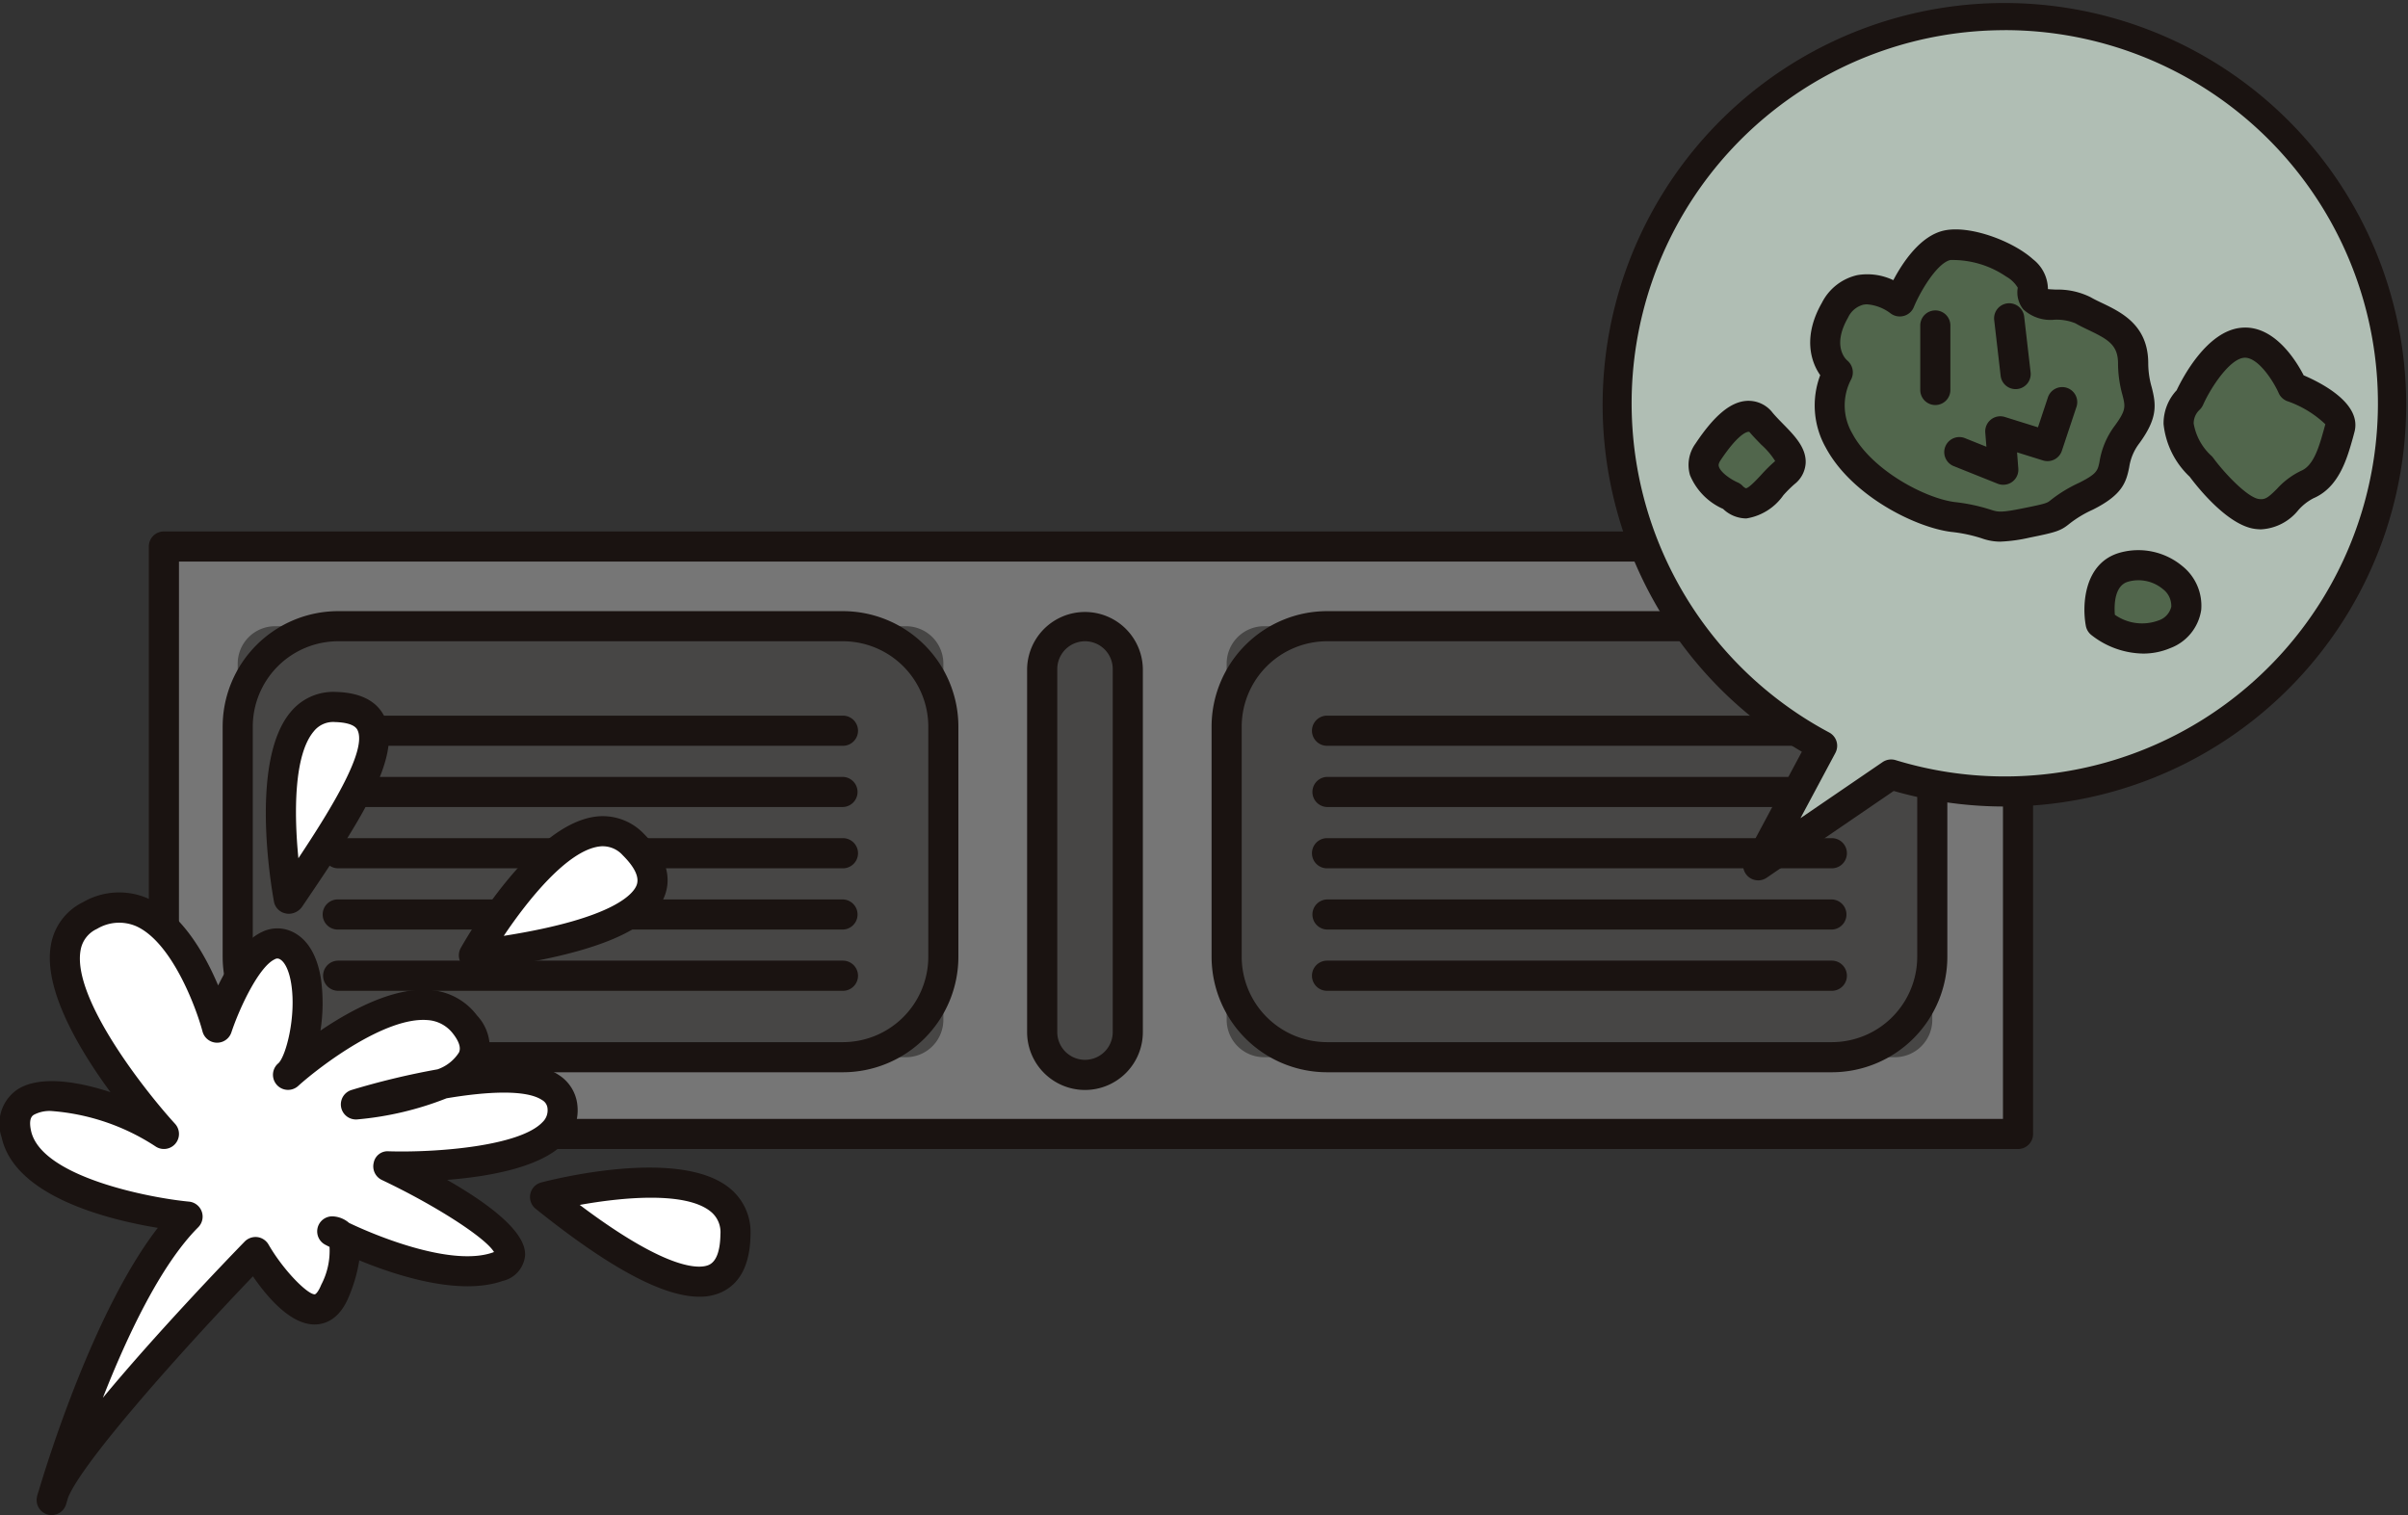 <svg xmlns="http://www.w3.org/2000/svg" width="182.391" height="114.767" viewBox="0 0 182.391 114.767">
  <rect x="0" y="0" width="182.391" height="114.767" fill="#333333" stroke="none"/>
  <g id="koukin_img_06" transform="translate(-1226 -2326)">
    <g id="グループ_367" data-name="グループ 367" transform="translate(1226 2326)">
      <g id="グループ_351" data-name="グループ 351" transform="translate(11.272 40.256)">
        <g id="グループ_333" data-name="グループ 333">
          <rect id="長方形_666" data-name="長方形 666" width="140.439" height="44.501" transform="translate(1.142 1.141)" fill="#767676"/>
          <path id="パス_751" data-name="パス 751" d="M551.318,301.351H410.88a1.142,1.142,0,0,1-1.143-1.141v-44.5a1.142,1.142,0,0,1,1.143-1.141H551.318a1.141,1.141,0,0,1,1.141,1.141v44.5A1.141,1.141,0,0,1,551.318,301.351Zm-139.3-2.281H550.177V256.85H412.021Z" transform="translate(-409.737 -254.569)" fill="#1a1311"/>
        </g>
        <g id="グループ_341" data-name="グループ 341" transform="translate(5.593 6.038)">
          <g id="グループ_334" data-name="グループ 334">
            <path id="長方形_667" data-name="長方形 667" d="M2.835,0H50.614a2.835,2.835,0,0,1,2.835,2.835V29.813a2.835,2.835,0,0,1-2.835,2.835H2.834A2.834,2.834,0,0,1,0,29.813V2.835A2.835,2.835,0,0,1,2.835,0Z" transform="translate(1.14 1.141)" fill="#474645"/>
            <path id="パス_752" data-name="パス 752" d="M458.8,291.748H420.569A8.757,8.757,0,0,1,411.821,283V265.567a8.757,8.757,0,0,1,8.748-8.748H458.8a8.757,8.757,0,0,1,8.748,8.748V283A8.757,8.757,0,0,1,458.8,291.748ZM420.569,259.1a6.474,6.474,0,0,0-6.467,6.467V283a6.474,6.474,0,0,0,6.467,6.467H458.8A6.474,6.474,0,0,0,465.269,283V265.567A6.474,6.474,0,0,0,458.8,259.1Z" transform="translate(-411.821 -256.819)" fill="#1a1311"/>
          </g>
          <g id="グループ_340" data-name="グループ 340" transform="translate(7.605 7.916)">
            <g id="グループ_335" data-name="グループ 335" transform="translate(0 4.64)">
              <line id="線_31" data-name="線 31" x2="38.235" transform="translate(1.142 1.141)" fill="#302d2c"/>
              <path id="パス_753" data-name="パス 753" d="M454.031,263.779H415.8a1.141,1.141,0,1,1,0-2.281h38.232a1.141,1.141,0,0,1,0,2.281Z" transform="translate(-414.655 -261.498)" fill="#1a1311"/>
            </g>
            <g id="グループ_336" data-name="グループ 336" transform="translate(0 9.28)">
              <line id="線_32" data-name="線 32" x2="38.235" transform="translate(1.142 1.142)" fill="#302d2c"/>
              <path id="パス_754" data-name="パス 754" d="M454.031,265.511H415.8a1.142,1.142,0,1,1,0-2.284h38.232a1.142,1.142,0,0,1,0,2.284Z" transform="translate(-414.655 -263.227)" fill="#1a1311"/>
            </g>
            <g id="グループ_337" data-name="グループ 337" transform="translate(0 13.922)">
              <line id="線_33" data-name="線 33" x2="38.235" transform="translate(1.142 1.141)" fill="#302d2c"/>
              <path id="パス_755" data-name="パス 755" d="M454.031,267.238H415.8a1.141,1.141,0,1,1,0-2.281h38.232a1.141,1.141,0,0,1,0,2.281Z" transform="translate(-414.655 -264.957)" fill="#1a1311"/>
            </g>
            <g id="グループ_338" data-name="グループ 338">
              <line id="線_34" data-name="線 34" x2="38.235" transform="translate(1.142 1.142)" fill="#302d2c"/>
              <path id="パス_756" data-name="パス 756" d="M454.031,262.053H415.8a1.142,1.142,0,1,1,0-2.284h38.232a1.142,1.142,0,0,1,0,2.284Z" transform="translate(-414.655 -259.769)" fill="#1a1311"/>
            </g>
            <g id="グループ_339" data-name="グループ 339" transform="translate(0 18.559)">
              <line id="線_35" data-name="線 35" x2="38.235" transform="translate(1.142 1.142)" fill="#302d2c"/>
              <path id="パス_757" data-name="パス 757" d="M454.031,268.969H415.8a1.142,1.142,0,1,1,0-2.284h38.232a1.142,1.142,0,0,1,0,2.284Z" transform="translate(-414.655 -266.685)" fill="#1a1311"/>
            </g>
          </g>
        </g>
        <g id="グループ_349" data-name="グループ 349" transform="translate(80.498 6.038)">
          <g id="グループ_342" data-name="グループ 342">
            <path id="長方形_668" data-name="長方形 668" d="M2.835,0H50.614a2.834,2.834,0,0,1,2.834,2.834v26.98a2.834,2.834,0,0,1-2.834,2.834H2.835A2.835,2.835,0,0,1,0,29.813V2.835A2.835,2.835,0,0,1,2.835,0Z" transform="translate(1.142 1.141)" fill="#474645"/>
            <path id="パス_758" data-name="パス 758" d="M486.715,291.748H448.48A8.756,8.756,0,0,1,439.734,283V265.567a8.756,8.756,0,0,1,8.746-8.748h38.235a8.757,8.757,0,0,1,8.748,8.748V283A8.757,8.757,0,0,1,486.715,291.748ZM448.48,259.1a6.474,6.474,0,0,0-6.465,6.467V283a6.474,6.474,0,0,0,6.465,6.467h38.235A6.474,6.474,0,0,0,493.182,283V265.567a6.474,6.474,0,0,0-6.467-6.467Z" transform="translate(-439.734 -256.819)" fill="#1a1311"/>
          </g>
          <g id="グループ_348" data-name="グループ 348" transform="translate(7.605 7.916)">
            <g id="グループ_343" data-name="グループ 343" transform="translate(0 4.64)">
              <line id="線_36" data-name="線 36" x2="38.235" transform="translate(1.142 1.141)" fill="#302d2c"/>
              <path id="パス_759" data-name="パス 759" d="M481.943,263.779H443.708a1.141,1.141,0,0,1,0-2.281h38.235a1.141,1.141,0,0,1,0,2.281Z" transform="translate(-442.568 -261.498)" fill="#1a1311"/>
            </g>
            <g id="グループ_344" data-name="グループ 344" transform="translate(0 9.28)">
              <line id="線_37" data-name="線 37" x2="38.235" transform="translate(1.142 1.142)" fill="#302d2c"/>
              <path id="パス_760" data-name="パス 760" d="M481.943,265.511H443.708a1.142,1.142,0,0,1,0-2.284h38.235a1.142,1.142,0,0,1,0,2.284Z" transform="translate(-442.568 -263.227)" fill="#1a1311"/>
            </g>
            <g id="グループ_345" data-name="グループ 345" transform="translate(0 13.922)">
              <line id="線_38" data-name="線 38" x2="38.235" transform="translate(1.142 1.141)" fill="#302d2c"/>
              <path id="パス_761" data-name="パス 761" d="M481.943,267.238H443.708a1.141,1.141,0,0,1,0-2.281h38.235a1.141,1.141,0,0,1,0,2.281Z" transform="translate(-442.568 -264.957)" fill="#1a1311"/>
            </g>
            <g id="グループ_346" data-name="グループ 346">
              <line id="線_39" data-name="線 39" x2="38.235" transform="translate(1.142 1.142)" fill="#302d2c"/>
              <path id="パス_762" data-name="パス 762" d="M481.943,262.053H443.708a1.142,1.142,0,0,1,0-2.284h38.235a1.142,1.142,0,0,1,0,2.284Z" transform="translate(-442.568 -259.769)" fill="#1a1311"/>
            </g>
            <g id="グループ_347" data-name="グループ 347" transform="translate(0 18.559)">
              <line id="線_40" data-name="線 40" x2="38.235" transform="translate(1.142 1.142)" fill="#302d2c"/>
              <path id="パス_763" data-name="パス 763" d="M481.943,268.969H443.708a1.142,1.142,0,0,1,0-2.284h38.235a1.142,1.142,0,0,1,0,2.284Z" transform="translate(-442.568 -266.685)" fill="#1a1311"/>
            </g>
          </g>
        </g>
        <g id="グループ_350" data-name="グループ 350" transform="translate(66.525 6.038)">
          <path id="パス_764" data-name="パス 764" d="M441.438,287.992a3.242,3.242,0,0,1-3.242,3.242h0a3.243,3.243,0,0,1-3.245-3.242V260.486a3.243,3.243,0,0,1,3.245-3.242h0a3.242,3.242,0,0,1,3.242,3.242Z" transform="translate(-433.811 -256.104)" fill="#474645"/>
          <path id="パス_765" data-name="パス 765" d="M438.912,293.09a4.388,4.388,0,0,1-4.385-4.382V261.2a4.384,4.384,0,0,1,8.767,0v27.506A4.385,4.385,0,0,1,438.912,293.09Zm0-33.99a2.107,2.107,0,0,0-2.1,2.1v27.506a2.1,2.1,0,0,0,4.2,0V261.2A2.1,2.1,0,0,0,438.912,259.1Z" transform="translate(-434.527 -256.819)" fill="#1a1311"/>
        </g>
      </g>
      <g id="グループ_356" data-name="グループ 356" transform="translate(0 52.41)">
        <g id="グループ_352" data-name="グループ 352" transform="translate(0 15.193)">
          <path id="パス_766" data-name="パス 766" d="M408.739,310.063s4.473-15.653,10.286-21.468c0,0-11.853-1.116-12.97-6.261s8.048-2.235,11.18,0c0,0-12.073-13.195-5.59-16.549s9.618,8.5,9.618,8.5,2.458-7.382,5.142-6.263,1.79,8.5.225,9.841c0,0,9.615-8.724,13.418-3.8s-8.276,6.038-8.276,6.038,15.208-4.694,15.656.225-13.195,4.471-13.195,4.471,12.747,6.041,8.273,7.605-12.521-2.684-12.521-2.684,2.01,0,.223,4.471-6.038-2.906-6.038-2.906S409.409,306.486,408.739,310.063Z" transform="translate(-404.822 -264.04)" fill="#fff"/>
          <path id="パス_767" data-name="パス 767" d="M409.456,311.923a1.123,1.123,0,0,1-.266-.029,1.14,1.14,0,0,1-.859-1.32,2.977,2.977,0,0,1,.132-.467c.665-2.241,4.224-13.734,9.025-19.941-3.73-.612-10.855-2.364-11.832-6.87a3.145,3.145,0,0,1,1.183-3.6c1.634-1.076,4.492-.657,7.066.193-2.388-3.25-5.107-7.822-4.514-11.145a4.444,4.444,0,0,1,2.445-3.255,5.446,5.446,0,0,1,4.924-.266c2.571,1.141,4.307,4.232,5.3,6.58.8-1.626,1.948-3.43,3.346-4.063a2.632,2.632,0,0,1,2.152-.056c.837.349,1.913,1.261,2.289,3.628a13.514,13.514,0,0,1-.038,3.913c2.348-1.594,5.587-3.309,8.308-3.073a4.858,4.858,0,0,1,3.548,1.924,3.551,3.551,0,0,1,.759,3.625c2.2-.134,4.213.064,5.445.891a3.075,3.075,0,0,1,1.406,2.343,3.5,3.5,0,0,1-.993,2.791c-1.758,1.862-5.708,2.557-8.88,2.807,3.065,1.75,6,3.913,5.906,5.719a2.189,2.189,0,0,1-1.712,1.94c-3.244,1.127-7.951-.37-10.847-1.565a11.592,11.592,0,0,1-.77,2.7c-.673,1.683-1.7,2.1-2.447,2.152-1.9.137-3.746-2.05-4.838-3.642-5.338,5.574-12.878,14.005-14,16.756-.094.311-.142.486-.148.5A1.14,1.14,0,0,1,409.456,311.923Zm-.008-30.606a2.542,2.542,0,0,0-1.352.287c-.113.075-.413.274-.209,1.208.765,3.526,9.1,5.1,11.963,5.367a1.142,1.142,0,0,1,.7,1.943c-2.853,2.853-5.407,8.292-7.221,12.916,4.02-4.854,9.221-10.27,10.74-11.834a1.162,1.162,0,0,1,.958-.338,1.145,1.145,0,0,1,.848.563c1.149,1.989,2.96,3.781,3.5,3.773.081-.005.284-.207.491-.722a5.538,5.538,0,0,0,.63-2.871c-.177-.089-.29-.148-.325-.166a1.14,1.14,0,0,1,.531-2.149h0a2.024,2.024,0,0,1,1.277.5c2.579,1.229,7.919,3.269,10.868,2.243.043-.016.078-.027.107-.04-.636-1.079-4.417-3.524-8.493-5.458a1.141,1.141,0,0,1-.62-1.3,1.07,1.07,0,0,1,1.146-.872c3.6.107,9.916-.381,11.641-2.209a1.231,1.231,0,0,0,.381-1.017.8.8,0,0,0-.408-.652c-1.2-.808-4.154-.657-7.24-.137a24.137,24.137,0,0,1-6.765,1.6,1.142,1.142,0,0,1-.443-2.227,57.691,57.691,0,0,1,6.526-1.567,3.139,3.139,0,0,0,1.621-1.277c.056-.132.234-.537-.437-1.406a2.626,2.626,0,0,0-1.94-1.047c-3.167-.268-8.072,3.44-9.763,4.954l-.07.064a1.142,1.142,0,0,1-1.511-1.712l.051-.043c.577-.564,1.355-3.556.963-6.022-.158-1-.5-1.7-.91-1.876a.36.36,0,0,0-.33.027c-1.17.531-2.63,3.561-3.293,5.544a1.141,1.141,0,0,1-2.184-.07c-.48-1.811-2.327-6.781-5.04-7.984a3.257,3.257,0,0,0-2.949.207,2.167,2.167,0,0,0-1.248,1.629c-.649,3.65,4.943,10.721,7.154,13.136a1.14,1.14,0,0,1-1.5,1.7A16.638,16.638,0,0,0,409.448,281.318Z" transform="translate(-405.536 -264.76)" fill="#1a1311"/>
        </g>
        <g id="グループ_353" data-name="グループ 353" transform="translate(20.135)">
          <path id="パス_768" data-name="パス 768" d="M414.063,274.1s-2.734-14.749,3.523-14.574S418.791,267.117,414.063,274.1Z" transform="translate(-412.318 -258.382)" fill="#fff"/>
          <path id="パス_769" data-name="パス 769" d="M414.788,275.907a.918.918,0,0,1-.207-.021,1.121,1.121,0,0,1-.918-.861c-.2-1.089-1.879-10.739,1.283-14.435a4.178,4.178,0,0,1,3.395-1.489c1.835.048,3.067.665,3.663,1.828,1.538,2.992-2.056,8.3-6.212,14.437A1.25,1.25,0,0,1,414.788,275.907Zm3.411-14.529a1.872,1.872,0,0,0-1.519.7c-1.538,1.8-1.5,6.309-1.173,9.62,2.6-3.915,5.228-8.247,4.468-9.725-.233-.454-1.052-.572-1.7-.59Z" transform="translate(-413.04 -259.098)" fill="#1a1311"/>
        </g>
        <g id="グループ_354" data-name="グループ 354" transform="translate(34.755 9.415)">
          <path id="パス_770" data-name="パス 770" d="M418.913,272.43s7.385-13.074,12.076-8.383S428.295,271.26,418.913,272.43Z" transform="translate(-417.772 -261.893)" fill="#fff"/>
          <path id="パス_771" data-name="パス 771" d="M419.629,274.284a1.14,1.14,0,0,1-.993-1.7c.537-.947,5.37-9.282,10.163-9.937a4.3,4.3,0,0,1,3.714,1.307c1.573,1.573,2.112,3.118,1.6,4.592-.95,2.772-5.644,4.645-14.346,5.732A.837.837,0,0,1,419.629,274.284Zm9.782-9.4a1.974,1.974,0,0,0-.3.021c-2.412.327-5.391,4.039-7.221,6.768,8.536-1.344,9.87-3.274,10.074-3.872.2-.58-.158-1.334-1.063-2.235A2.034,2.034,0,0,0,429.41,264.886Z" transform="translate(-418.488 -262.607)" fill="#1a1311"/>
        </g>
        <g id="グループ_355" data-name="グループ 355" transform="translate(40.144 36.036)">
          <path id="パス_772" data-name="パス 772" d="M420.921,274.038s14.526-3.8,14.424,2.834S428.293,279.957,420.921,274.038Z" transform="translate(-419.78 -271.807)" fill="#fff"/>
          <path id="パス_773" data-name="パス 773" d="M433.324,282.306c-2.759,0-6.843-2.2-12.4-6.661a1.14,1.14,0,0,1,.427-1.994c1.052-.274,10.4-2.606,14.2.378a4.286,4.286,0,0,1,1.648,3.577c-.032,2.225-.765,3.684-2.176,4.35A3.933,3.933,0,0,1,433.324,282.306Zm-9.06-6.953c6.907,5.2,9.223,4.809,9.792,4.538.553-.26.843-1.041.864-2.316a2.01,2.01,0,0,0-.773-1.747C432.231,274.323,427.492,274.771,424.264,275.353Z" transform="translate(-420.496 -272.527)" fill="#1a1311"/>
        </g>
      </g>
      <g id="グループ_366" data-name="グループ 366" transform="translate(121.297 0)">
        <g id="グループ_357" data-name="グループ 357">
          <path id="パス_774" data-name="パス 774" d="M480.568,239.993a29.4,29.4,0,0,0-13.831,55.351L461.9,304.4l10.069-6.878a29.407,29.407,0,1,0,8.6-57.527Z" transform="translate(-450.021 -238.852)" fill="#b0beb4"/>
          <path id="パス_775" data-name="パス 775" d="M462.612,306.254a1.14,1.14,0,0,1-1.006-1.68l4.313-8.064a30.432,30.432,0,1,1,6.958,2.973l-9.62,6.572A1.138,1.138,0,0,1,462.612,306.254Zm18.672-64.4a28.262,28.262,0,0,0-13.294,53.2,1.141,1.141,0,0,1,.556.676,1.153,1.153,0,0,1-.086.87l-2.646,4.946,6.223-4.251a1.163,1.163,0,0,1,.977-.15,28.266,28.266,0,1,0,8.271-55.294Z" transform="translate(-450.737 -239.568)" fill="#1a1311"/>
        </g>
        <g id="グループ_362" data-name="グループ 362" transform="translate(15.814 17.381)">
          <g id="グループ_358" data-name="グループ 358">
            <path id="パス_776" data-name="パス 776" d="M458.017,256.148s-2.013-1.567-.223-4.7,4.919-.671,4.919-.671,1.565-3.8,3.577-4.248,6.712,1.565,6.486,3.354,2.235.668,3.8,1.565,3.8,1.342,3.8,4.025,1.342,2.906-.445,5.367,0,3.129-3.132,4.7-1.119,1.342-4.473,2.013-2.01,0-5.59-.445S455.111,261.96,458.017,256.148Z" transform="translate(-455.918 -245.33)" fill="#51664c"/>
            <path id="パス_777" data-name="パス 777" d="M471.009,269.693a4.184,4.184,0,0,1-1.4-.255,11.3,11.3,0,0,0-2.3-.483c-2.732-.341-7.554-2.753-9.5-6.387a6.5,6.5,0,0,1-.419-5.485c-.759-1.076-1.291-3,.126-5.482a3.987,3.987,0,0,1,2.7-2.1,4.571,4.571,0,0,1,2.71.386c.719-1.363,2.053-3.36,3.827-3.757,1.978-.437,5.252.808,6.757,2.176a2.893,2.893,0,0,1,1.127,2.257c.18.019.419.03.6.038a5.547,5.547,0,0,1,2.624.572c.274.158.569.3.867.44,1.481.711,3.507,1.683,3.507,4.575a6.6,6.6,0,0,0,.266,1.822c.335,1.315.451,2.319-.928,4.216a3.939,3.939,0,0,0-.781,1.836c-.233,1.186-.566,2.112-2.761,3.212a8.482,8.482,0,0,0-1.774,1.071c-.644.521-.979.636-2.99,1.039A12.01,12.01,0,0,1,471.009,269.693ZM460.94,251.718a1.528,1.528,0,0,0-.3.03,1.776,1.776,0,0,0-1.149.985c-1.226,2.144-.172,3.14-.046,3.244a1.172,1.172,0,0,1,.3,1.4,4.217,4.217,0,0,0,.073,4.119c1.5,2.807,5.539,4.919,7.771,5.2a13.607,13.607,0,0,1,2.7.574c.58.185.76.242,2.52-.115,1.712-.341,1.779-.4,2-.577A10.5,10.5,0,0,1,477,265.235c1.361-.682,1.412-.934,1.546-1.61a6.141,6.141,0,0,1,1.173-2.737c.854-1.173.784-1.436.561-2.311a9.009,9.009,0,0,1-.333-2.386c0-1.393-.76-1.822-2.211-2.517-.352-.169-.7-.335-1.014-.518a3.75,3.75,0,0,0-1.586-.274,3.028,3.028,0,0,1-2.364-.784,2.039,2.039,0,0,1-.419-1.64,2.367,2.367,0,0,0-.878-.845,7.217,7.217,0,0,0-4.226-1.253c-.971.217-2.227,2.26-2.772,3.569a1.141,1.141,0,0,1-.765.668,1.155,1.155,0,0,1-1-.2A3.364,3.364,0,0,0,460.94,251.718Z" transform="translate(-456.63 -246.045)" fill="#1a1311"/>
          </g>
          <g id="グループ_359" data-name="グループ 359" transform="translate(8.338 6.1)">
            <line id="線_41" data-name="線 41" y2="4.919" transform="translate(1.142 1.141)" fill="#51664c"/>
            <path id="パス_778" data-name="パス 778" d="M460.877,255.518a1.141,1.141,0,0,1-1.141-1.141v-4.919a1.141,1.141,0,0,1,2.281,0v4.919A1.141,1.141,0,0,1,460.877,255.518Z" transform="translate(-459.737 -248.318)" fill="#1a1311"/>
          </g>
          <g id="グループ_360" data-name="グループ 360" transform="translate(13.926 5.564)">
            <line id="線_42" data-name="線 42" x2="0.49" y2="4.251" transform="translate(1.144 1.14)" fill="#51664c"/>
            <path id="パス_779" data-name="パス 779" d="M463.45,254.649a1.14,1.14,0,0,1-1.132-1.009l-.491-4.251a1.143,1.143,0,0,1,2.27-.263l.491,4.251a1.143,1.143,0,0,1-1,1.264A1.158,1.158,0,0,1,463.45,254.649Z" transform="translate(-461.819 -248.118)" fill="#1a1311"/>
          </g>
          <g id="グループ_361" data-name="グループ 361" transform="translate(10.128 11.916)">
            <path id="パス_780" data-name="パス 780" d="M460.829,254.713l3.354,1.342-.224-2.906,3.578,1.116,1.118-3.354" transform="translate(-459.689 -249.769)" fill="#51664c"/>
            <path id="パス_781" data-name="パス 781" d="M464.9,257.91a1.165,1.165,0,0,1-.424-.081l-3.354-1.342a1.142,1.142,0,0,1,.848-2.12l1.653.663-.086-1.079a1.143,1.143,0,0,1,1.479-1.178l2.512.784.762-2.292a1.14,1.14,0,0,1,2.163.719l-1.116,3.354a1.143,1.143,0,0,1-1.422.73l-1.97-.615.094,1.226a1.138,1.138,0,0,1-1.138,1.229Z" transform="translate(-460.404 -250.485)" fill="#1a1311"/>
          </g>
        </g>
        <g id="グループ_363" data-name="グループ 363" transform="translate(42.579 24.811)">
          <path id="パス_782" data-name="パス 782" d="M468.728,258.642s-3.132-2.909-.894-5.144c0,0,1.787-4.025,4.025-4.248s3.8,3.354,3.8,3.354,4.025,1.567,3.58,3.132-.894,3.577-2.461,4.248-2.013,2.458-3.8,2.235S468.728,258.642,468.728,258.642Z" transform="translate(-465.889 -248.097)" fill="#51664c"/>
          <path id="パス_783" data-name="パス 783" d="M473.992,264.1a3.715,3.715,0,0,1-.443-.03c-2.082-.26-4.385-3.175-4.964-3.953a6.372,6.372,0,0,1-1.98-3.99,3.659,3.659,0,0,1,.99-2.56c.446-.942,2.281-4.476,4.868-4.734,2.49-.26,4.176,2.474,4.753,3.6,1.46.625,4.447,2.192,3.838,4.331l-.1.376c-.448,1.594-1.057,3.778-3.005,4.61a3.934,3.934,0,0,0-1.141.9A3.881,3.881,0,0,1,473.992,264.1Zm-1.221-13a.443.443,0,0,0-.083.005c-1.068.1-2.48,2.2-3.094,3.574a1.263,1.263,0,0,1-.236.344,1.4,1.4,0,0,0-.472,1.06,4.293,4.293,0,0,0,1.334,2.442,1.025,1.025,0,0,1,.145.161c.912,1.24,2.625,3.014,3.47,3.118.459.059.687-.1,1.358-.77a5.882,5.882,0,0,1,1.852-1.379c.945-.405,1.35-1.852,1.707-3.132l.107-.384a7.965,7.965,0,0,0-2.9-1.755,1.154,1.154,0,0,1-.633-.6C474.953,252.921,473.8,251.1,472.771,251.1Z" transform="translate(-466.604 -248.814)" fill="#1a1311"/>
        </g>
        <g id="グループ_364" data-name="グループ 364" transform="translate(6.597 30.361)">
          <path id="パス_784" data-name="パス 784" d="M455.745,257.4s-3.132-1.342-1.79-3.354,2.906-3.577,4.025-2.235,3.132,2.686,1.79,3.8S457.312,258.961,455.745,257.4Z" transform="translate(-452.479 -250.166)" fill="#51664c"/>
          <path id="パス_785" data-name="パス 785" d="M457.537,259.792a2.56,2.56,0,0,1-1.723-.722,4.8,4.8,0,0,1-2.506-2.555,2.755,2.755,0,0,1,.416-2.391c1.428-2.144,2.67-3.175,3.9-3.239a2.3,2.3,0,0,1,1.946.907c.231.274.5.547.767.821.883.9,1.79,1.825,1.731,2.995a2.185,2.185,0,0,1-.853,1.594,9.738,9.738,0,0,0-.835.832,4.217,4.217,0,0,1-2.8,1.758Zm.209-6.561c-.223,0-.9.322-2.125,2.16-.185.276-.145.408-.126.472.134.453.923.985,1.42,1.2a1.179,1.179,0,0,1,.354.239.767.767,0,0,0,.274.207c.231-.021.84-.676,1.167-1.028a11.543,11.543,0,0,1,1.049-1.036,5.778,5.778,0,0,0-1.047-1.234c-.311-.319-.625-.639-.891-.958A.1.1,0,0,0,457.746,253.231Z" transform="translate(-453.195 -250.882)" fill="#1a1311"/>
        </g>
        <g id="グループ_365" data-name="グループ 365" transform="translate(36.587 41.678)">
          <path id="パス_786" data-name="パス 786" d="M464.882,259.916s-.674-3.574,1.787-4.248,4.919,1.116,4.7,3.129S467.788,262.154,464.882,259.916Z" transform="translate(-463.652 -254.385)" fill="#51664c"/>
          <path id="パス_787" data-name="パス 787" d="M468.823,262.929a6.487,6.487,0,0,1-3.921-1.4,1.154,1.154,0,0,1-.424-.692c-.3-1.594-.142-4.809,2.608-5.56a5.211,5.211,0,0,1,4.7,1.025,3.833,3.833,0,0,1,1.428,3.33,3.67,3.67,0,0,1-2.351,2.887A5.244,5.244,0,0,1,468.823,262.929Zm-2.15-2.941a3.583,3.583,0,0,0,3.3.435,1.45,1.45,0,0,0,.974-1.039,1.588,1.588,0,0,0-.641-1.344,2.885,2.885,0,0,0-2.619-.558C466.639,257.769,466.615,259.245,466.674,259.988Z" transform="translate(-464.371 -255.099)" fill="#1a1311"/>
        </g>
      </g>
    </g>
  </g>
</svg>

